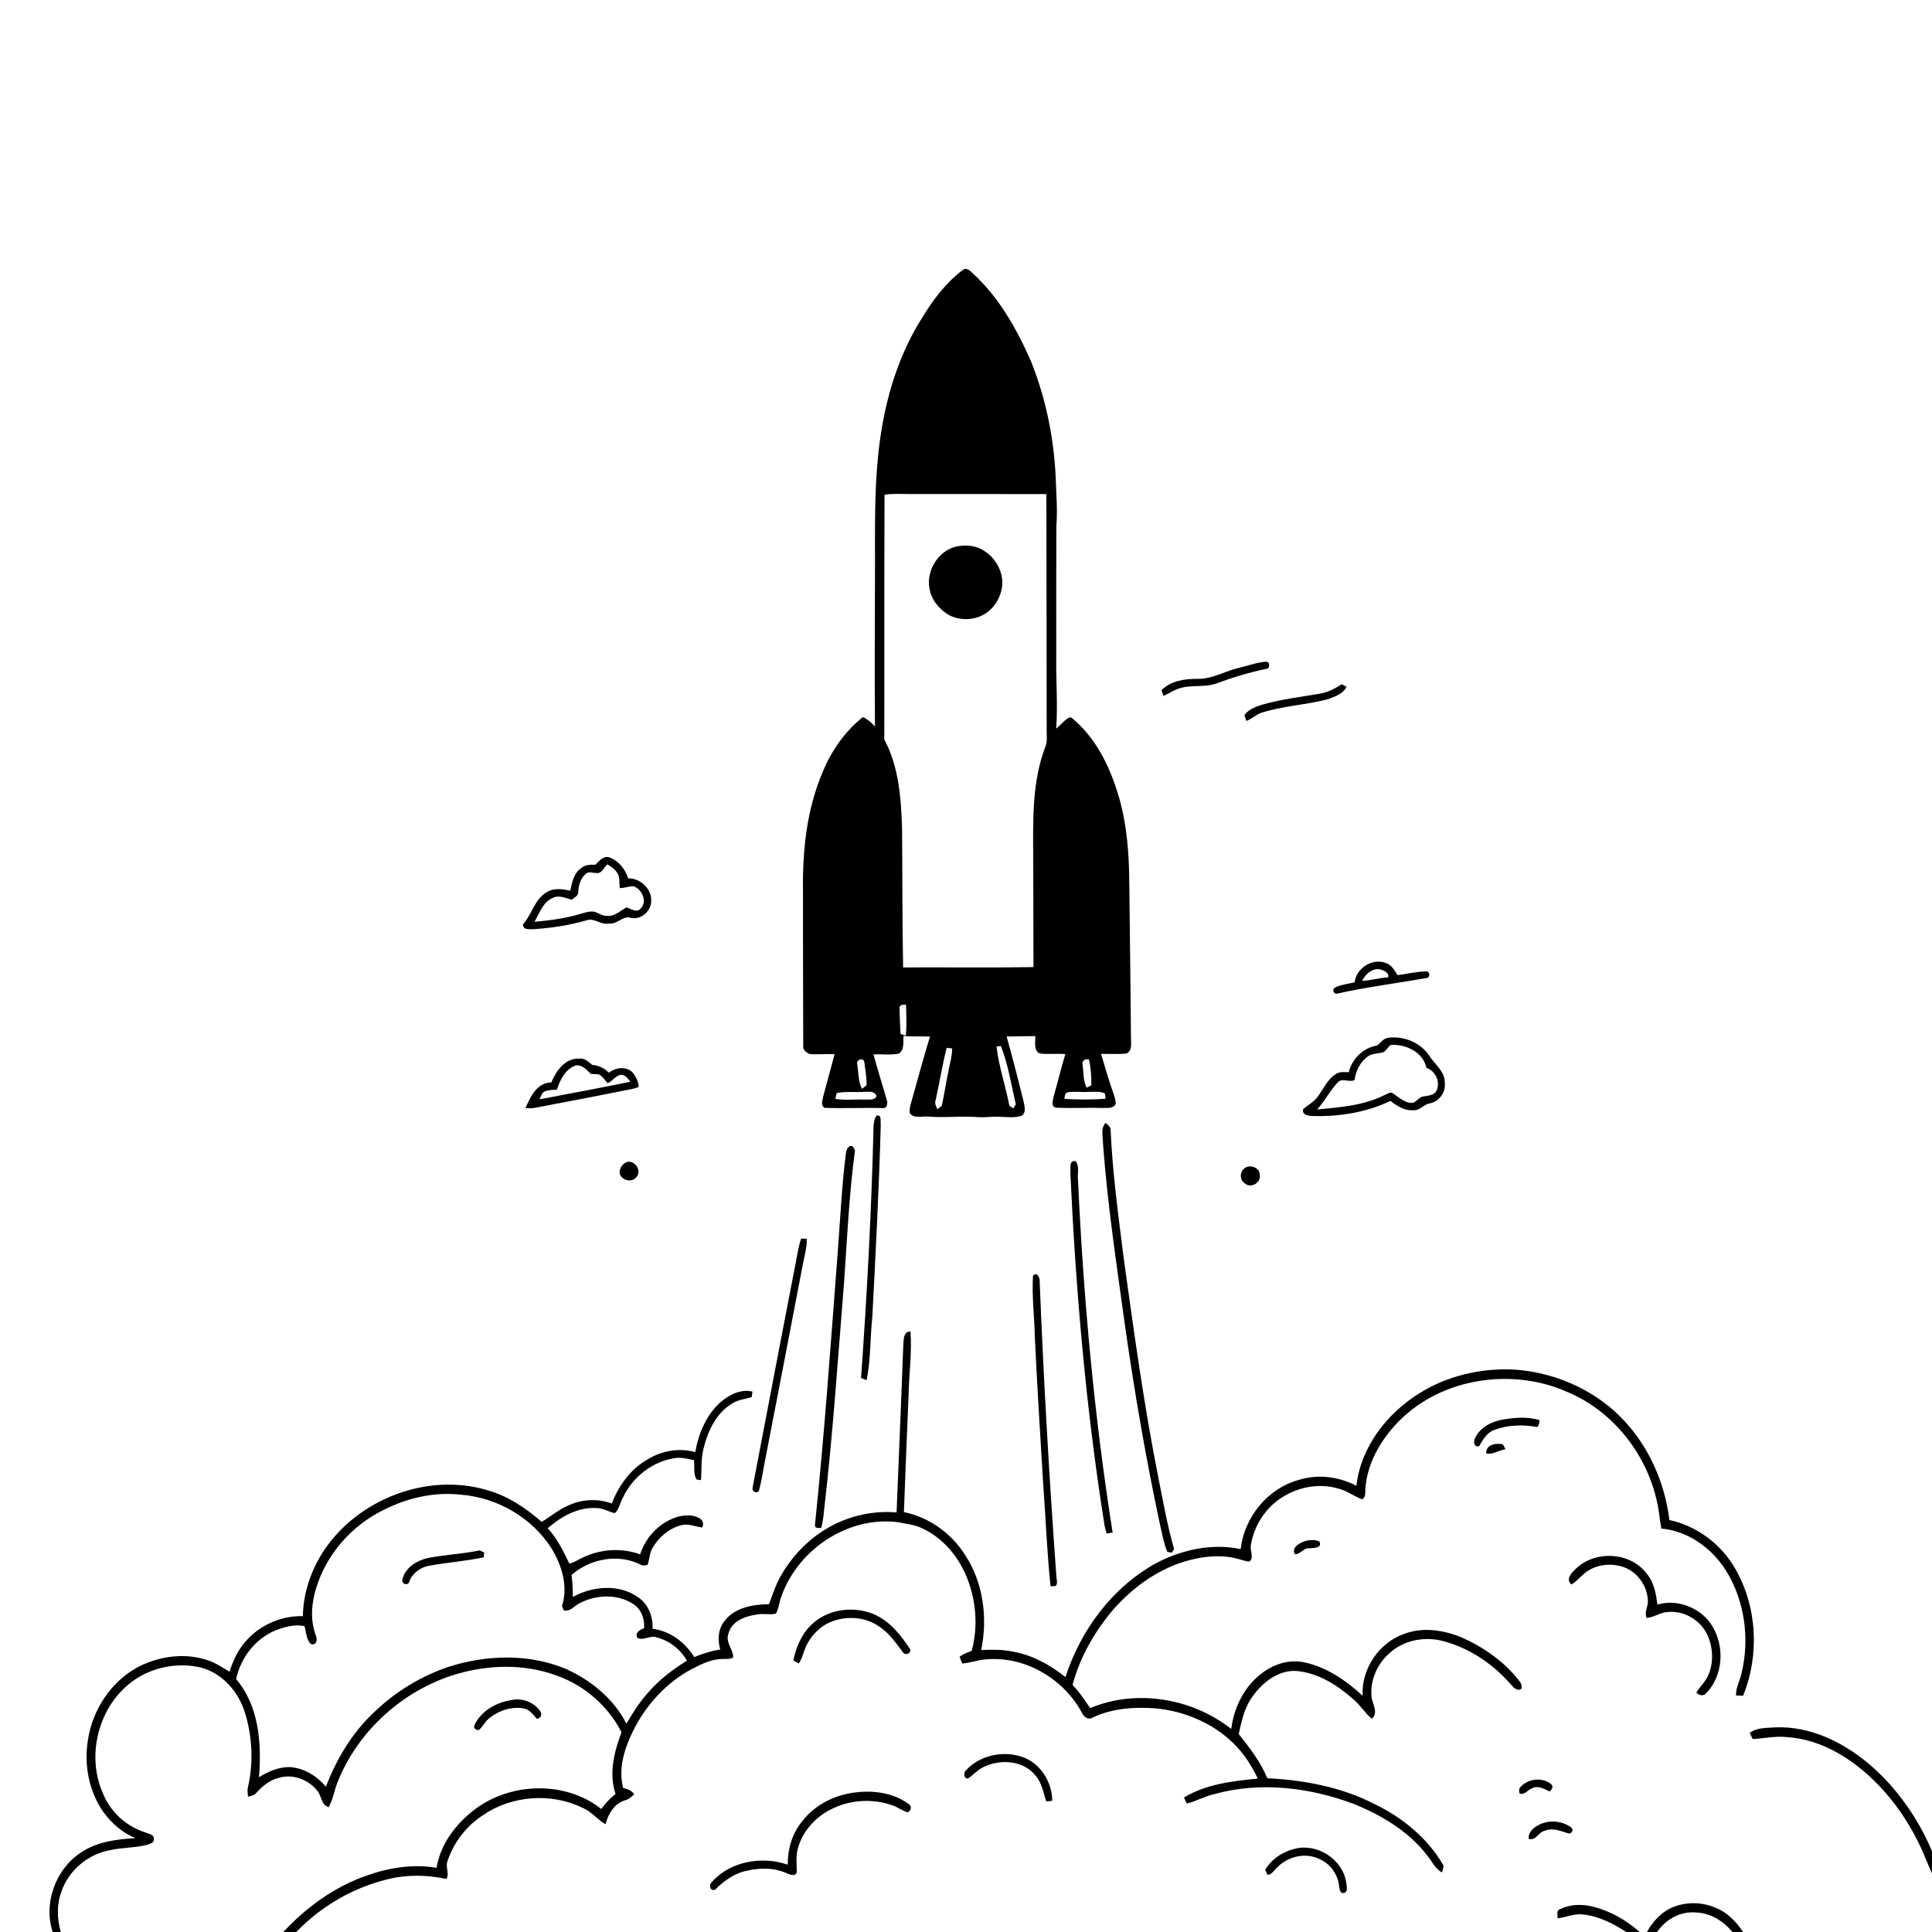 <svg xmlns="http://www.w3.org/2000/svg" viewBox="0 0 1024 1024" version="1.1">
<g id="Parent-Group"><g id="Group-rgba(0,0,0,0)" fill="rgba(0,0,0,0)">
<path fill="rgba(0,0,0,0)" opacity="1.00" d=" M 0.00 0.00 L 1024.00 0.00 L 1024.00 981.15 C 1016.47 963.38 1005.07 947.18 990.30 934.69 C 976.58 923.22 959.22 914.78 940.98 915.54 C 936.38 915.88 931.27 915.54 927.39 918.46 C 927.78 919.28 928.57 920.91 928.96 921.73 C 934.98 921.44 940.95 920.03 947.00 920.68 C 965.99 921.91 982.87 932.83 995.74 946.26 C 1006.71 957.70 1015.19 971.43 1021.05 986.13 C 1021.97 988.42 1022.99 990.66 1024.00 992.93 L 1024.00 1024.00 L 923.89 1024.00 C 920.20 1018.53 915.43 1013.49 909.14 1011.10 C 901.39 1007.80 892.23 1007.91 884.71 1011.76 C 879.60 1014.46 875.71 1019.02 872.91 1024.00 L 869.04 1024.00 C 862.05 1017.76 853.68 1012.97 844.58 1010.63 C 838.80 1009.14 832.38 1009.18 826.97 1011.88 C 824.68 1012.51 825.66 1015.03 825.57 1016.73 C 830.09 1016.25 834.38 1014.09 839.01 1014.71 C 847.35 1015.55 854.98 1019.53 861.93 1024.00 L 157.02 1024.00 C 169.55 1011.05 185.51 1001.38 202.94 996.72 C 213.89 993.47 225.55 993.53 236.66 995.88 C 238.35 992.74 235.85 989.36 237.26 986.19 C 240.58 976.34 247.32 967.72 256.02 962.05 C 271.24 951.61 292.23 950.05 308.79 958.19 C 313.47 960.18 316.61 964.37 320.94 966.91 C 322.30 961.57 325.49 955.99 331.06 954.27 C 333.12 953.81 334.66 952.38 336.14 950.99 C 334.76 949.00 332.55 948.20 330.31 947.68 C 327.61 937.64 330.85 927.22 335.19 918.15 C 342.05 903.93 353.19 891.65 367.25 884.31 C 372.14 881.81 377.33 879.33 382.93 879.30 C 384.84 879.13 387.00 879.65 388.66 878.40 C 388.56 874.13 384.46 870.49 386.03 866.03 C 387.57 859.35 394.87 856.57 400.96 855.78 C 404.34 854.97 407.89 856.07 411.22 855.27 C 412.50 853.11 412.83 850.58 413.47 848.20 C 421.41 822.28 448.75 803.33 475.95 806.78 C 480.07 807.74 484.40 807.99 488.28 809.81 C 498.68 814.41 506.69 823.41 511.41 833.63 C 517.25 846.50 518.74 861.40 514.98 875.07 C 512.69 875.77 510.45 876.67 508.56 878.17 C 508.94 879.05 509.69 880.81 510.07 881.69 C 514.79 881.30 519.29 879.46 524.06 879.40 C 544.15 878.19 563.89 890.13 573.36 907.68 C 574.30 909.96 576.81 911.90 579.22 910.30 C 589.40 905.47 600.95 904.65 612.05 905.43 C 627.28 906.77 642.26 912.96 653.36 923.60 C 659.00 929.00 663.31 935.64 666.65 942.68 C 653.28 944.01 639.22 945.58 627.52 952.73 C 627.89 953.53 628.62 955.12 628.99 955.92 C 634.05 954.71 638.61 951.99 643.71 950.89 C 667.81 944.20 693.70 947.32 716.92 955.89 C 733.03 962.29 748.70 971.81 758.61 986.40 C 760.12 988.75 761.76 991.10 764.32 992.44 C 764.53 991.56 764.97 989.82 765.19 988.95 C 756.98 974.49 743.54 963.46 728.69 956.26 C 711.11 947.20 691.30 943.46 671.69 942.50 C 668.14 933.78 662.31 926.37 656.54 919.05 C 658.12 912.09 659.60 904.83 663.99 899.02 C 669.25 891.64 677.48 885.19 686.98 885.63 C 698.56 886.58 708.82 893.13 717.31 900.67 C 720.99 903.70 723.39 907.97 727.12 910.95 C 730.88 907.58 727.17 902.94 726.90 898.94 C 726.14 889.98 730.48 880.88 737.49 875.34 C 745.00 869.05 755.69 867.30 765.04 869.85 C 779.07 873.57 791.60 882.13 801.04 893.06 C 802.37 894.53 804.09 896.44 806.25 895.25 C 806.89 893.58 806.25 892.07 805.17 890.82 C 797.33 880.71 786.54 873.20 774.96 867.97 C 765.47 864.02 754.53 862.26 744.65 865.84 C 731.06 870.37 721.45 884.46 722.22 898.78 C 713.64 890.85 703.58 883.89 692.04 881.24 C 684.22 879.26 675.79 881.68 669.42 886.41 C 659.76 893.32 654.03 904.73 652.59 916.37 C 631.87 900.09 602.32 895.04 577.84 905.33 C 574.87 901.13 572.10 896.76 568.48 893.09 C 572.38 878.25 580.23 864.64 590.13 853.01 C 600.09 841.75 612.66 832.45 627.09 827.87 C 635.70 825.20 644.95 823.89 653.88 825.67 C 656.66 826.22 659.31 827.36 662.15 827.70 C 664.92 825.58 662.36 821.90 662.99 819.02 C 664.60 808.52 671.02 798.71 680.17 793.24 C 689.21 787.66 700.71 785.92 710.83 789.44 C 714.83 790.69 718.19 793.39 722.16 794.71 C 723.04 793.94 723.51 793.00 723.58 791.88 C 723.58 776.99 731.54 763.16 741.83 752.87 C 764.70 730.08 801.89 724.80 831.02 737.90 C 856.98 748.87 875.56 774.43 879.36 802.18 C 879.68 804.85 880.04 807.52 880.55 810.17 C 894.68 811.42 907.21 820.47 914.69 832.25 C 924.72 848.27 927.47 868.44 923.08 886.72 C 922.27 890.73 919.97 894.45 920.12 898.63 C 921.36 898.71 922.60 898.71 923.86 898.79 C 932.68 877.24 931.34 851.57 919.66 831.35 C 912.25 818.42 899.38 808.79 884.79 805.63 C 881.73 779.91 868.13 755.07 846.30 740.66 C 832.92 731.78 817.11 726.61 801.08 725.83 C 784.15 725.29 766.90 729.33 752.49 738.36 C 735.16 749.03 721.26 766.91 718.92 787.52 C 709.53 782.56 698.31 781.18 688.14 784.46 C 671.71 789.01 659.51 804.27 657.57 821.06 C 642.51 817.85 626.69 821.30 613.19 828.29 C 589.81 840.99 572.82 863.77 564.73 888.87 C 556.45 882.35 546.94 877.05 536.43 875.32 C 531.04 874.22 525.51 874.31 520.05 874.56 C 523.62 857.36 521.15 838.46 511.24 823.73 C 504.03 812.47 492.21 804.12 479.09 801.44 C 479.80 780.95 480.71 760.47 481.55 739.98 C 481.73 728.54 483.42 717.10 482.58 705.66 C 478.57 705.90 479.03 710.21 478.75 713.19 C 477.68 742.67 476.38 772.14 475.20 801.62 C 461.37 800.43 447.29 804.06 435.73 811.72 C 426.74 817.58 419.33 825.71 413.97 834.98 C 411.22 839.79 409.51 845.08 407.60 850.26 C 399.01 850.33 389.03 852.07 383.72 859.57 C 380.54 863.76 380.35 869.32 381.72 874.24 C 376.99 875.03 372.39 876.46 367.97 878.29 C 363.12 870.43 355.18 864.47 345.88 863.28 C 346.16 856.96 343.72 850.32 338.34 846.68 C 328.23 839.37 314.16 840.62 303.62 846.40 C 303.58 842.51 303.46 838.61 302.94 834.76 C 312.60 826.17 327.91 823.26 339.57 829.34 C 340.74 830.06 342.08 829.73 343.29 829.31 C 344.30 826.31 344.25 822.99 345.96 820.25 C 349.26 814.66 354.62 810.08 360.96 808.41 C 364.79 807.35 368.46 809.16 372.21 809.62 C 373.06 807.80 372.69 805.97 370.98 804.89 C 367.68 802.71 363.44 802.99 359.74 803.76 C 350.08 806.43 342.33 814.35 339.28 823.84 C 329.54 820.31 318.53 820.97 309.19 825.39 C 306.71 826.48 304.45 828.10 301.81 828.81 C 298.57 822.19 295.37 815.43 290.28 809.98 C 297.39 803.84 306.38 798.70 316.07 799.29 C 319.54 799.32 322.54 801.27 325.86 802.00 C 328.17 799.90 328.59 796.63 330.04 794.00 C 335.12 782.96 345.77 774.53 357.88 772.81 C 361.24 772.32 364.55 773.23 367.81 773.92 C 368.33 777.27 367.30 781.25 369.24 784.17 C 369.82 784.25 370.97 784.42 371.55 784.50 C 371.93 778.91 371.49 773.22 372.90 767.73 C 375.17 758.30 379.82 748.52 388.61 743.59 C 391.60 741.74 395.18 741.58 398.43 740.48 C 398.59 739.51 398.72 738.54 398.81 737.58 C 392.67 736.07 386.58 739.21 382.00 743.08 C 374.35 749.87 370.25 759.75 368.48 769.65 C 359.77 767.17 350.33 769.00 342.76 773.81 C 333.99 778.88 327.90 787.57 324.23 796.86 C 316.51 794.05 307.72 794.62 300.40 798.35 C 295.57 800.46 291.60 804.00 287.07 806.62 C 278.69 799.24 269.15 792.91 258.31 789.83 C 226.84 780.43 190.56 794.22 172.13 821.14 C 165.08 831.58 160.72 843.94 160.53 856.59 C 148.12 856.23 135.65 862.26 128.32 872.30 C 125.21 876.39 123.25 881.18 121.64 886.02 C 118.03 883.96 114.61 881.50 110.65 880.15 C 98.96 875.97 85.78 877.55 74.69 882.77 C 59.30 890.31 48.75 906.19 46.49 923.03 C 44.55 935.88 47.26 949.62 54.73 960.36 C 59.12 966.31 64.87 971.45 71.78 974.26 C 61.86 974.80 51.39 976.13 42.96 981.84 C 29.51 990.59 22.89 1008.68 27.92 1024.00 L 0.00 1024.00 L 0.00 0.00 M 510.27 143.14 C 501.23 149.89 494.40 159.09 488.60 168.66 C 477.27 186.59 470.60 207.12 467.20 227.96 C 462.81 254.77 463.95 282.01 463.74 309.07 C 463.68 334.38 463.54 359.70 463.76 385.01 C 461.84 383.08 459.89 381.09 457.30 380.09 C 447.84 387.70 440.68 397.84 436.09 409.05 C 427.46 429.16 425.25 451.34 425.60 473.02 C 425.63 500.37 425.61 527.73 425.73 555.08 C 425.82 556.79 427.60 557.95 429.02 558.63 C 433.46 559.02 437.92 558.52 442.36 558.74 C 440.39 566.15 438.33 573.53 436.36 580.94 C 436.02 582.98 434.79 585.79 437.03 587.19 C 447.36 587.54 457.73 587.03 468.07 587.32 C 470.29 587.42 470.64 584.58 470.00 582.99 C 467.72 574.93 465.11 566.96 462.98 558.86 C 467.43 558.58 472.00 559.36 476.37 558.42 C 479.54 556.47 478.60 552.26 478.86 549.14 C 483.54 549.46 488.22 549.25 492.91 549.40 C 489.57 560.34 486.58 571.37 483.50 582.38 C 482.86 584.85 481.82 587.35 482.20 589.95 C 484.33 593.11 488.78 591.47 491.97 591.82 C 500.95 592.54 509.96 591.35 518.94 592.15 C 522.32 592.26 525.69 591.81 529.08 591.89 C 533.20 591.97 537.50 592.70 541.51 591.37 C 544.30 589.47 542.81 585.74 542.35 583.05 C 539.55 571.79 536.69 560.53 533.53 549.37 C 538.60 549.26 543.68 549.23 548.76 549.15 C 548.86 552.22 547.72 556.26 550.76 558.30 C 555.35 558.99 560.04 558.29 564.66 558.67 C 562.41 566.09 560.60 573.63 558.48 581.08 C 558.09 583.06 556.77 586.63 559.80 587.10 C 568.19 587.50 576.61 587.00 585.01 587.23 C 587.23 587.25 590.18 587.52 591.35 585.13 C 591.43 583.24 590.75 581.45 590.19 579.69 C 587.71 572.75 585.70 565.64 583.59 558.58 C 588.09 558.52 592.63 558.85 597.11 558.38 C 600.33 556.72 599.39 552.91 599.43 549.98 C 599.23 521.65 598.80 493.32 598.51 464.99 C 598.29 451.58 597.20 438.09 593.79 425.07 C 589.44 409.17 582.42 393.23 569.89 382.08 C 568.87 381.30 567.90 379.65 566.43 380.44 C 563.88 381.93 562.06 384.34 559.82 386.21 C 560.70 373.47 559.64 360.73 559.85 347.98 C 559.82 324.99 559.80 302.00 559.89 279.01 C 560.59 270.32 559.81 261.64 559.54 252.96 C 558.57 231.95 554.27 211.01 546.44 191.47 C 538.79 174.07 529.15 156.99 514.83 144.18 C 513.69 143.04 511.73 141.68 510.27 143.14 M 657.59 353.74 C 649.92 355.32 642.97 359.88 634.97 359.81 C 628.20 359.73 620.53 360.75 615.60 365.86 C 615.88 366.61 616.43 368.11 616.71 368.86 C 619.48 367.62 622.00 365.83 624.91 364.90 C 631.45 362.70 638.60 364.63 645.09 362.11 C 653.49 358.97 662.09 356.43 670.86 354.54 C 673.19 354.84 673.38 350.44 670.98 350.74 C 666.40 350.98 662.03 352.72 657.59 353.74 M 699.38 367.69 C 689.27 369.43 679.03 370.61 669.15 373.45 C 665.64 374.55 661.85 375.88 659.61 378.99 C 659.85 379.77 660.33 381.34 660.57 382.12 C 663.53 381.04 665.79 378.65 668.82 377.70 C 680.22 374.11 692.30 373.62 703.82 370.60 C 707.46 369.17 711.88 367.84 713.70 364.03 C 713.06 363.69 711.79 363.00 711.15 362.66 C 707.56 365.03 703.65 366.98 699.38 367.69 M 315.59 458.30 C 312.95 458.27 310.08 458.24 308.02 460.15 C 304.07 462.79 303.19 467.76 302.27 472.06 C 298.19 471.23 293.66 470.49 289.90 472.82 C 283.30 476.53 281.98 484.65 277.16 489.99 C 277.27 493.17 280.79 492.37 282.99 492.49 C 292.40 491.83 301.80 490.43 310.87 487.79 C 315.01 486.27 318.68 490.51 322.93 489.48 C 327.23 489.99 330.17 485.09 334.44 486.50 C 339.56 487.60 344.78 483.24 345.13 478.12 C 345.80 471.42 339.52 465.40 332.93 465.54 C 331.40 460.65 327.80 456.05 322.85 454.40 C 319.65 453.49 317.60 456.41 315.59 458.30 M 717.99 520.64 C 714.47 521.53 710.71 521.81 707.44 523.51 C 705.82 524.58 706.97 527.24 708.88 526.61 C 724.38 523.10 740.19 521.20 755.83 518.41 C 758.01 518.49 758.23 514.99 755.94 514.82 C 750.83 514.99 745.80 516.12 740.75 516.88 C 739.15 514.43 737.66 511.41 734.67 510.48 C 727.58 507.53 718.81 513.13 717.99 520.64 M 730.08 554.11 C 722.67 555.24 716.61 561.07 714.88 568.31 C 712.65 568.29 710.19 567.86 708.22 569.15 C 703.33 572.06 701.34 577.70 697.89 581.94 C 695.91 584.39 693.03 585.79 690.72 587.86 C 689.84 591.06 693.81 591.51 696.07 591.52 C 710.03 591.88 724.30 589.57 736.96 583.51 C 740.43 586.17 744.40 588.80 749.00 588.44 C 752.53 588.82 754.61 585.19 757.98 584.79 C 762.81 583.76 766.37 578.93 765.76 573.99 C 765.97 567.84 760.42 564.19 757.50 559.48 C 752.82 552.55 744.02 548.96 735.84 550.03 C 733.35 550.42 731.72 552.42 730.08 554.11 M 292.21 573.74 C 284.65 573.71 281.10 581.36 278.53 587.28 C 280.02 587.46 281.52 587.45 283.01 587.25 C 298.73 584.24 314.47 581.32 330.15 578.13 C 332.96 577.52 335.87 577.24 338.53 576.08 C 338.43 573.39 337.12 570.83 335.54 568.72 C 332.22 564.95 326.37 565.69 322.72 568.55 C 320.37 566.18 317.32 564.66 313.97 564.45 C 311.94 562.85 309.88 560.71 307.04 561.09 C 299.63 560.71 294.69 567.58 292.21 573.74 M 463.01 596.72 C 461.93 641.31 459.56 685.86 456.38 730.35 C 457.12 730.64 458.59 731.24 459.32 731.53 C 461.60 720.55 461.12 709.20 462.34 698.08 C 464.13 664.06 465.89 630.03 466.83 595.96 C 466.50 594.36 467.54 590.80 464.75 591.25 C 463.38 592.73 463.24 594.81 463.01 596.72 M 584.60 606.02 C 587.01 638.59 591.91 670.90 596.36 703.24 C 601.38 738.37 607.42 773.36 614.82 808.07 C 615.95 812.94 616.80 817.91 618.71 822.56 C 619.31 822.65 620.51 822.82 621.11 822.90 C 621.41 822.44 622.01 821.51 622.31 821.05 C 618.79 808.92 616.61 796.44 614.13 784.07 C 606.44 745.68 601.16 706.87 595.75 668.11 C 592.87 645.10 589.66 622.10 588.65 598.92 C 588.77 597.14 587.04 596.23 586.00 595.14 C 583.20 598.14 584.65 602.38 584.60 606.02 M 448.26 611.97 C 446.14 628.93 445.35 646.03 444.06 663.07 C 440.35 711.45 437.00 759.89 431.95 808.16 C 431.76 810.27 433.85 809.73 435.25 809.90 C 436.00 806.97 436.47 804.00 436.71 801.00 C 441.45 760.48 444.12 719.76 447.42 679.11 C 449.04 655.97 450.03 632.75 453.17 609.76 C 452.88 609.22 452.29 608.14 452.00 607.60 C 449.25 606.58 448.50 609.96 448.26 611.97 M 331.33 616.35 C 329.42 617.45 328.19 619.77 328.48 621.98 C 329.46 625.86 335.34 627.07 337.56 623.55 C 340.46 619.80 335.42 613.80 331.33 616.35 M 567.32 621.98 C 570.20 683.89 575.50 745.77 585.20 807.02 C 585.45 808.98 585.94 810.90 586.57 812.78 C 587.61 812.63 588.66 812.48 589.72 812.33 C 579.98 750.64 574.25 688.34 571.40 625.97 C 570.86 622.52 572.40 618.39 570.13 615.46 C 566.29 614.66 567.59 619.64 567.32 621.98 M 659.47 619.32 C 656.99 621.30 657.02 625.59 659.87 627.26 C 662.88 629.98 668.37 626.96 667.66 622.97 C 668.00 618.82 662.36 616.80 659.47 619.32 M 424.63 656.41 C 424.00 658.23 423.52 660.10 423.15 661.99 C 415.06 704.06 406.92 746.11 398.94 788.20 C 398.30 790.23 400.34 791.70 402.12 790.48 C 403.66 785.38 404.26 780.08 405.34 774.88 C 411.97 740.67 418.58 706.46 425.12 672.23 C 426.01 667.04 427.66 661.94 427.63 656.63 C 426.62 656.54 425.62 656.47 424.63 656.41 M 547.49 676.29 C 546.87 687.18 548.29 698.11 548.50 709.02 C 549.72 734.35 551.25 759.67 552.82 784.99 C 554.18 803.56 554.88 822.19 556.81 840.72 C 557.69 840.71 558.58 840.69 559.47 840.66 C 560.93 839.09 559.85 836.90 559.87 835.05 C 556.10 783.25 553.13 731.40 551.06 679.50 C 551.33 677.50 549.56 673.55 547.49 676.29 M 781.92 762.03 C 780.78 763.79 781.13 767.41 784.00 766.46 C 785.99 763.07 788.04 759.33 791.98 757.90 C 799.19 755.18 807.25 754.99 814.78 756.35 C 815.76 755.37 815.86 754.00 815.99 752.71 C 809.81 750.79 803.16 751.30 796.87 752.33 C 790.86 753.30 784.68 756.32 781.92 762.03 M 787.74 770.34 C 791.38 771.12 794.44 768.60 797.94 768.12 C 797.28 766.93 796.84 765.00 795.05 765.33 C 791.70 764.94 787.48 766.24 787.74 770.34 M 692.40 816.62 C 689.40 817.42 684.20 819.99 686.31 823.73 C 689.26 823.95 690.88 820.36 693.90 820.61 C 696.13 820.48 701.15 820.56 699.27 816.98 C 697.10 816.05 694.65 816.13 692.40 816.62 M 835.89 830.88 C 833.49 833.05 829.45 836.68 832.84 839.83 C 836.40 837.82 838.65 834.18 842.24 832.21 C 847.89 828.84 855.01 828.53 861.12 830.79 C 868.67 833.79 873.94 841.93 873.36 850.06 C 872.84 852.53 871.77 854.98 872.67 857.52 C 876.62 857.33 879.89 854.58 883.84 854.41 C 892.65 853.45 901.60 858.84 905.12 866.92 C 908.05 873.62 908.34 881.63 905.22 888.32 C 903.73 891.62 900.90 894.00 899.11 897.11 C 900.53 898.66 902.89 899.19 904.35 897.37 C 915.09 886.35 914.21 866.45 902.83 856.20 C 896.28 850.56 886.88 847.90 878.49 850.48 C 877.70 844.72 876.68 838.69 872.82 834.09 C 864.35 822.77 846.29 821.55 835.89 830.88 M 429.58 861.61 C 424.64 866.59 421.83 873.33 420.49 880.13 C 421.21 880.51 422.64 881.26 423.36 881.64 C 424.76 879.72 425.38 877.42 426.17 875.23 C 428.20 869.03 432.69 863.65 438.41 860.52 C 447.18 856.13 458.50 856.48 466.47 862.45 C 471.52 865.80 474.85 870.93 478.51 875.61 C 479.70 877.74 483.27 876.41 482.27 873.92 C 477.30 866.39 471.28 858.85 462.66 855.37 C 451.72 850.98 437.95 853.04 429.58 861.61 M 512.11 938.16 C 510.58 939.31 510.68 942.90 513.07 942.60 C 515.79 940.88 517.89 938.31 520.78 936.82 C 529.72 932.19 542.27 932.81 548.87 941.12 C 552.27 944.98 552.96 950.16 554.55 954.85 C 555.59 954.71 556.64 954.58 557.69 954.45 C 557.70 944.82 551.77 935.08 542.67 931.51 C 532.41 927.59 519.67 930.02 512.11 938.16 M 806.03 947.01 C 805.02 947.91 805.01 949.31 805.40 950.52 C 807.88 951.71 809.71 948.64 811.92 947.90 C 815.08 946.07 818.47 948.17 821.35 949.53 C 822.33 948.58 823.46 947.30 822.45 945.93 C 817.87 941.78 810.13 942.59 806.03 947.01 M 425.25 965.26 C 419.86 971.65 417.46 980.04 417.51 988.31 C 403.92 983.63 387.12 986.44 377.34 997.46 C 375.63 998.93 376.18 1002.41 378.95 1001.64 C 383.37 997.24 388.52 993.33 394.68 991.79 C 402.02 989.94 410.15 989.69 417.15 992.94 C 418.83 993.64 421.69 994.83 422.31 992.20 C 422.30 988.16 421.77 984.07 422.78 980.10 C 425.11 971.00 431.83 963.38 440.13 959.16 C 450.12 953.87 462.35 953.12 472.99 956.86 C 475.87 957.78 478.24 959.87 481.21 960.55 C 482.80 959.85 483.45 957.25 481.78 956.30 C 473.95 950.39 463.61 948.88 454.06 949.95 C 442.99 951.07 432.06 956.31 425.25 965.26 M 816.06 967.00 C 813.09 968.46 809.85 970.91 810.26 974.63 C 814.11 975.89 815.41 970.89 818.84 970.34 C 822.95 968.58 827.07 970.46 831.01 971.65 C 833.00 972.40 834.48 969.63 832.57 968.47 C 827.93 965.05 821.26 964.53 816.06 967.00 M 686.48 979.83 C 680.02 981.31 673.98 985.31 670.57 991.05 C 670.90 991.72 671.55 993.05 671.87 993.72 C 674.22 993.56 675.29 991.21 676.88 989.84 C 682.58 983.86 692.13 981.60 699.62 985.48 C 705.34 988.03 709.27 993.83 709.79 1000.04 C 710.10 1001.29 710.22 1003.65 712.17 1003.34 C 714.76 1002.78 713.68 999.75 713.55 997.93 C 711.84 985.65 698.43 976.91 686.48 979.83 Z" />
<path fill="rgba(0,0,0,0)" opacity="1.00" d=" M 468.82 262.21 C 472.82 261.58 476.88 261.85 480.92 261.83 C 505.47 261.83 530.03 261.83 554.59 261.87 C 554.74 303.57 554.66 345.27 554.75 386.97 C 554.68 389.94 555.26 393.08 554.02 395.90 C 546.98 414.38 547.51 434.50 547.63 453.95 C 547.60 473.49 547.80 493.04 547.76 512.58 C 524.73 512.97 501.70 512.65 478.67 512.76 C 478.18 488.11 478.35 463.46 478.11 438.82 C 477.59 422.88 476.38 406.26 468.69 391.93 C 468.80 348.69 468.64 305.45 468.82 262.21 M 506.54 289.74 C 497.15 292.13 490.85 302.51 492.65 311.95 C 493.61 317.99 497.91 323.07 503.09 326.06 C 509.26 329.20 517.18 328.80 522.89 324.81 C 527.68 321.45 530.68 315.86 531.24 310.07 C 531.66 302.72 527.54 295.48 521.26 291.75 C 516.94 288.92 511.46 288.68 506.54 289.74 Z" />
<path fill="rgba(0,0,0,0)" opacity="1.00" d=" M 316.08 462.71 C 319.02 463.21 320.06 459.66 321.93 458.11 C 323.72 459.22 325.60 460.36 326.78 462.17 C 328.86 464.53 328.04 467.85 328.53 470.71 C 331.05 470.71 333.46 469.59 335.98 469.80 C 340.33 471.48 343.23 477.81 339.57 481.53 C 337.43 484.13 334.42 481.50 331.97 480.96 C 328.80 482.73 325.91 485.68 322.00 485.46 C 319.47 485.60 317.39 483.99 315.09 483.26 C 312.64 482.83 310.21 483.63 307.89 484.31 C 299.91 486.77 291.57 487.80 283.29 488.58 C 285.92 484.07 287.67 478.25 292.85 475.98 C 296.15 474.18 299.80 476.01 303.07 476.90 C 304.29 475.72 306.49 474.91 306.48 472.93 C 306.59 469.37 307.64 465.64 310.41 463.23 C 311.94 461.64 314.20 462.79 316.08 462.71 Z" />
<path fill="rgba(0,0,0,0)" opacity="1.00" d=" M 721.96 519.88 C 723.72 516.19 727.61 512.69 731.98 513.92 C 733.67 514.50 736.50 515.75 735.74 518.02 C 731.09 518.30 726.60 519.67 721.96 519.88 Z" />
<path fill="rgba(0,0,0,0)" opacity="1.00" d=" M 476.79 534.83 C 476.28 532.61 478.67 532.30 480.24 532.56 C 480.34 538.03 480.61 543.51 480.12 548.97 C 479.41 548.73 478.00 548.25 477.30 548.01 C 477.05 543.62 476.87 539.22 476.79 534.83 Z" />
<path fill="rgba(0,0,0,0)" opacity="1.00" d=" M 528.17 554.72 C 528.75 554.63 529.90 554.46 530.48 554.38 C 534.41 564.29 535.95 574.95 538.42 585.28 C 538.08 585.83 537.40 586.93 537.06 587.48 C 536.55 587.14 535.53 586.47 535.01 586.13 C 532.99 575.60 529.42 565.37 528.17 554.72 Z" />
<path fill="rgba(0,0,0,0)" opacity="1.00" d=" M 733.61 557.50 C 734.86 556.43 735.74 555.01 736.93 553.89 C 744.86 553.15 754.32 557.61 756.04 566.00 C 760.89 567.56 763.55 573.54 761.38 578.15 C 759.80 580.92 756.38 580.65 753.70 581.27 C 751.94 582.05 750.72 583.71 748.97 584.53 C 744.82 584.93 741.68 581.78 738.51 579.64 C 736.92 578.29 735.17 579.99 733.62 580.51 C 722.61 585.99 710.15 586.91 698.12 588.04 C 702.13 583.63 704.81 578.20 708.88 573.87 C 711.22 570.96 715.00 573.93 717.95 572.44 C 718.61 567.42 721.08 562.45 725.42 559.65 C 727.90 558.12 730.98 558.59 733.61 557.50 Z" />
<path fill="rgba(0,0,0,0)" opacity="1.00" d=" M 501.71 555.40 C 502.69 555.48 503.67 555.57 504.65 555.68 C 504.67 559.89 503.35 563.93 502.62 568.03 C 501.34 574.02 500.50 580.11 499.15 586.08 C 498.57 586.54 497.42 587.45 496.85 587.91 C 496.13 586.35 495.22 584.75 495.93 583.03 C 497.96 573.84 499.47 564.54 501.71 555.40 Z" />
<path fill="rgba(0,0,0,0)" opacity="1.00" d=" M 454.34 564.05 C 453.61 561.59 457.77 560.24 458.12 563.05 C 458.66 567.05 459.38 571.10 459.30 575.15 C 458.52 575.82 457.70 576.46 456.89 577.11 C 454.82 573.08 455.06 568.42 454.34 564.05 Z" />
<path fill="rgba(0,0,0,0)" opacity="1.00" d=" M 573.74 563.94 C 573.48 561.98 575.51 560.99 577.21 561.58 C 578.11 566.05 578.58 570.69 578.42 575.25 C 577.80 575.57 576.57 576.21 575.95 576.52 C 573.95 572.63 574.40 568.15 573.74 563.94 Z" />
<path fill="rgba(0,0,0,0)" opacity="1.00" d=" M 295.18 577.52 C 296.86 572.35 299.51 566.80 304.96 564.77 C 308.41 564.00 310.94 567.10 313.19 569.20 C 314.65 569.28 316.13 569.25 317.58 569.52 C 319.41 570.64 320.62 572.51 322.04 574.10 C 324.61 573.07 326.10 570.35 328.84 569.69 C 331.34 569.49 332.76 571.63 334.11 573.34 C 318.11 576.65 302.03 579.60 285.98 582.66 C 286.58 581.37 286.98 579.94 287.98 578.90 C 290.11 577.52 292.76 577.76 295.18 577.52 Z" />
<path fill="rgba(0,0,0,0)" opacity="1.00" d=" M 443.43 579.37 C 448.20 578.34 453.11 579.06 457.95 578.70 C 460.34 578.74 463.67 578.05 464.57 581.04 C 463.34 583.52 460.21 582.55 457.99 582.81 C 452.91 582.57 447.78 583.29 442.74 582.43 C 442.91 581.67 443.26 580.14 443.43 579.37 Z" />
<path fill="rgba(0,0,0,0)" opacity="1.00" d=" M 564.18 582.41 C 564.39 581.03 564.28 579.28 566.03 578.94 C 569.65 578.34 573.35 578.99 577.01 578.72 C 579.86 578.76 582.91 578.28 585.59 579.51 C 585.76 580.45 585.88 581.41 585.95 582.37 C 578.72 582.89 571.41 582.87 564.18 582.41 Z" />
<path fill="rgba(0,0,0,0)" opacity="1.00" d=" M 203.19 800.36 C 215.71 793.96 230.04 790.64 244.09 792.20 C 263.56 793.66 282.23 804.48 292.59 821.12 C 297.88 830.00 301.19 840.97 297.88 851.16 C 298.10 851.75 298.55 852.92 298.77 853.50 C 302.42 854.47 304.57 850.80 307.59 849.54 C 316.25 845.14 327.46 844.76 335.75 850.23 C 339.93 852.98 341.80 858.17 341.36 863.03 C 339.19 863.74 336.19 865.45 337.93 868.17 C 341.28 869.74 344.64 866.54 348.02 867.84 C 354.77 869.57 360.65 874.16 364.10 880.21 C 356.44 884.93 349.18 890.44 343.34 897.32 C 338.86 902.21 335.43 907.91 332.00 913.54 C 325.24 900.30 312.99 890.30 299.52 884.38 C 280.00 876.37 257.76 877.10 237.88 883.41 C 223.41 888.29 210.02 896.35 198.96 906.88 C 187.04 917.80 178.47 931.97 172.75 947.00 C 168.05 941.40 161.39 937.21 153.98 936.62 C 147.96 936.37 142.28 938.85 137.27 941.97 C 138.71 924.10 137.32 904.19 125.15 889.96 C 127.53 878.67 135.34 868.51 146.11 864.10 C 150.94 862.24 156.22 860.77 161.40 861.89 C 162.35 865.08 162.22 869.03 164.87 871.41 C 168.17 872.29 168.25 868.56 167.27 866.47 C 164.36 858.40 165.11 849.54 167.65 841.48 C 173.13 823.65 186.47 808.53 203.19 800.36 M 228.00 825.54 C 221.74 826.65 214.99 830.33 213.35 836.93 C 212.38 839.60 216.56 840.85 216.99 838.10 C 218.76 833.62 223.03 830.55 227.73 829.82 C 237.24 828.10 246.93 827.43 256.39 825.42 C 256.46 824.55 256.54 823.68 256.61 822.83 C 256.02 822.55 254.82 822.01 254.23 821.74 C 245.56 823.54 236.69 823.97 228.00 825.54 Z" />
<path fill="rgba(0,0,0,0)" opacity="1.00" d=" M 73.16 889.16 C 83.11 883.11 95.53 881.13 106.85 883.93 C 118.19 887.07 126.58 896.98 129.91 908.00 C 133.74 920.61 134.40 934.25 131.45 947.13 C 130.97 948.81 131.30 950.56 131.45 952.29 C 133.11 951.85 134.94 951.56 136.03 950.08 C 139.27 946.49 143.24 943.29 148.07 942.22 C 155.53 940.10 163.86 943.38 168.45 949.49 C 170.43 952.29 170.39 956.69 174.18 957.85 C 176.52 953.77 177.14 949.05 178.85 944.73 C 189.70 917.36 213.69 895.71 241.87 887.33 C 258.86 882.32 277.53 881.79 294.33 887.84 C 309.38 892.95 322.23 903.97 329.42 918.16 C 325.50 928.47 322.62 939.99 326.24 950.82 C 323.38 953.13 320.84 955.80 318.70 958.79 C 299.89 943.94 271.57 944.57 252.42 958.45 C 242.08 966.08 233.48 977.03 231.40 989.99 C 218.93 987.84 206.13 989.90 194.31 994.11 C 177.29 1000.02 162.36 1010.85 150.17 1024.00 L 32.22 1024.00 C 30.24 1017.01 29.95 1009.37 32.59 1002.51 C 36.38 991.30 46.61 982.79 58.19 980.66 C 65.00 979.04 72.15 979.54 78.89 977.53 C 79.93 977.04 81.75 976.50 81.46 975.02 C 82.06 972.16 78.53 972.02 76.71 971.10 C 66.71 967.90 58.43 960.20 54.52 950.45 C 45.03 929.10 53.11 901.41 73.16 889.16 M 270.86 901.12 C 262.71 902.42 254.51 907.09 251.22 914.96 C 251.47 916.46 252.38 917.09 253.93 916.86 C 255.90 915.15 256.96 912.64 258.99 910.98 C 264.12 906.64 271.17 904.27 277.87 905.54 C 280.79 906.22 282.57 908.81 284.45 910.93 C 286.72 911.03 287.52 908.50 286.22 906.86 C 282.94 902.07 276.47 899.76 270.86 901.12 Z" />
<path fill="rgba(0,0,0,0)" opacity="1.00" d=" M 878.28 1024.00 C 882.83 1017.29 890.72 1012.88 898.94 1013.66 C 906.62 1013.90 913.42 1018.26 918.25 1024.00 L 878.28 1024.00 Z" />
</g>
<g id="Group-000000" fill="#000000">
<path fill="#000000" opacity="1.00" d=" M 510.27 143.14 C 511.73 141.68 513.69 143.04 514.83 144.18 C 529.15 156.99 538.79 174.07 546.44 191.47 C 554.27 211.01 558.57 231.95 559.54 252.96 C 559.81 261.64 560.59 270.32 559.89 279.01 C 559.80 302.00 559.82 324.99 559.85 347.98 C 559.64 360.73 560.70 373.47 559.82 386.21 C 562.06 384.34 563.88 381.93 566.43 380.44 C 567.90 379.65 568.87 381.30 569.89 382.08 C 582.42 393.23 589.44 409.17 593.79 425.07 C 597.20 438.09 598.29 451.58 598.51 464.99 C 598.80 493.32 599.23 521.65 599.43 549.98 C 599.39 552.91 600.33 556.72 597.11 558.38 C 592.63 558.85 588.09 558.52 583.59 558.58 C 585.70 565.64 587.71 572.75 590.19 579.69 C 590.75 581.45 591.43 583.24 591.35 585.13 C 590.18 587.52 587.23 587.25 585.01 587.23 C 576.61 587.00 568.19 587.50 559.80 587.10 C 556.77 586.63 558.09 583.06 558.48 581.08 C 560.60 573.63 562.41 566.09 564.66 558.67 C 560.04 558.29 555.35 558.99 550.76 558.30 C 547.72 556.26 548.86 552.22 548.76 549.15 C 543.68 549.23 538.60 549.26 533.53 549.37 C 536.69 560.53 539.55 571.79 542.35 583.05 C 542.81 585.74 544.30 589.47 541.51 591.37 C 537.50 592.70 533.20 591.97 529.08 591.89 C 525.69 591.81 522.32 592.26 518.94 592.15 C 509.96 591.35 500.95 592.54 491.97 591.82 C 488.78 591.47 484.33 593.11 482.20 589.95 C 481.82 587.35 482.86 584.85 483.50 582.38 C 486.58 571.37 489.57 560.34 492.91 549.40 C 488.22 549.25 483.54 549.46 478.86 549.14 C 478.60 552.26 479.54 556.47 476.37 558.42 C 472.00 559.36 467.43 558.58 462.98 558.86 C 465.11 566.96 467.72 574.93 470.00 582.99 C 470.64 584.58 470.29 587.42 468.07 587.32 C 457.73 587.03 447.36 587.54 437.03 587.19 C 434.79 585.79 436.02 582.98 436.36 580.94 C 438.33 573.53 440.39 566.15 442.36 558.74 C 437.92 558.52 433.46 559.02 429.02 558.63 C 427.60 557.95 425.82 556.79 425.73 555.08 C 425.61 527.73 425.63 500.37 425.60 473.02 C 425.25 451.34 427.46 429.16 436.09 409.05 C 440.68 397.84 447.84 387.70 457.30 380.09 C 459.89 381.09 461.84 383.08 463.76 385.01 C 463.54 359.70 463.68 334.38 463.74 309.07 C 463.95 282.01 462.81 254.77 467.20 227.96 C 470.60 207.12 477.27 186.59 488.60 168.66 C 494.40 159.09 501.23 149.89 510.27 143.14 M 468.82 262.21 C 468.64 305.45 468.80 348.69 468.69 391.93 C 476.38 406.26 477.59 422.88 478.11 438.82 C 478.35 463.46 478.18 488.11 478.67 512.76 C 501.70 512.65 524.73 512.97 547.76 512.58 C 547.80 493.04 547.60 473.49 547.63 453.95 C 547.51 434.50 546.98 414.38 554.02 395.90 C 555.26 393.08 554.68 389.94 554.75 386.97 C 554.66 345.27 554.74 303.57 554.59 261.87 C 530.03 261.83 505.47 261.83 480.92 261.83 C 476.88 261.85 472.82 261.58 468.82 262.21 M 476.79 534.83 C 476.87 539.22 477.05 543.62 477.30 548.01 C 478.00 548.25 479.41 548.73 480.12 548.97 C 480.61 543.51 480.34 538.03 480.24 532.56 C 478.67 532.30 476.28 532.61 476.79 534.83 M 528.17 554.72 C 529.42 565.37 532.99 575.60 535.01 586.13 C 535.53 586.47 536.55 587.14 537.06 587.48 C 537.40 586.93 538.08 585.83 538.42 585.28 C 535.95 574.95 534.41 564.29 530.48 554.38 C 529.90 554.46 528.75 554.63 528.17 554.72 M 501.71 555.40 C 499.47 564.54 497.96 573.84 495.93 583.03 C 495.22 584.75 496.13 586.35 496.85 587.91 C 497.42 587.45 498.57 586.54 499.15 586.08 C 500.50 580.11 501.34 574.02 502.62 568.03 C 503.35 563.93 504.67 559.89 504.65 555.68 C 503.67 555.57 502.69 555.48 501.71 555.40 M 454.34 564.05 C 455.06 568.42 454.82 573.08 456.89 577.11 C 457.70 576.46 458.52 575.82 459.30 575.15 C 459.38 571.10 458.66 567.05 458.12 563.05 C 457.77 560.24 453.61 561.59 454.34 564.05 M 573.74 563.94 C 574.40 568.15 573.95 572.63 575.95 576.52 C 576.57 576.21 577.80 575.57 578.42 575.25 C 578.58 570.69 578.11 566.05 577.21 561.58 C 575.51 560.99 573.48 561.98 573.74 563.94 M 443.43 579.37 C 443.26 580.14 442.91 581.67 442.74 582.43 C 447.78 583.29 452.91 582.57 457.99 582.81 C 460.21 582.55 463.34 583.52 464.57 581.04 C 463.67 578.05 460.34 578.74 457.95 578.70 C 453.11 579.06 448.20 578.34 443.43 579.37 M 564.18 582.41 C 571.41 582.87 578.72 582.89 585.95 582.37 C 585.88 581.41 585.76 580.45 585.59 579.51 C 582.91 578.28 579.86 578.76 577.01 578.72 C 573.35 578.99 569.65 578.34 566.03 578.94 C 564.28 579.28 564.39 581.03 564.18 582.41 Z" />
<path fill="#000000" opacity="1.00" d=" M 506.54 289.74 C 511.46 288.68 516.94 288.92 521.26 291.75 C 527.54 295.48 531.66 302.72 531.24 310.07 C 530.68 315.86 527.68 321.45 522.89 324.81 C 517.18 328.80 509.26 329.20 503.09 326.06 C 497.91 323.07 493.61 317.99 492.65 311.95 C 490.85 302.51 497.15 292.13 506.54 289.74 Z" />
<path fill="#000000" opacity="1.00" d=" M 657.59 353.74 C 662.03 352.72 666.40 350.98 670.98 350.74 C 673.38 350.44 673.19 354.84 670.86 354.54 C 662.09 356.43 653.49 358.97 645.09 362.11 C 638.60 364.63 631.45 362.70 624.91 364.90 C 622.00 365.83 619.48 367.62 616.71 368.86 C 616.43 368.11 615.88 366.61 615.60 365.86 C 620.53 360.75 628.20 359.73 634.97 359.81 C 642.97 359.88 649.92 355.32 657.59 353.74 Z" />
<path fill="#000000" opacity="1.00" d=" M 699.38 367.69 C 703.65 366.98 707.56 365.03 711.15 362.66 C 711.79 363.00 713.06 363.69 713.70 364.03 C 711.88 367.84 707.46 369.17 703.82 370.60 C 692.30 373.62 680.22 374.11 668.82 377.70 C 665.79 378.65 663.53 381.04 660.57 382.12 C 660.33 381.34 659.85 379.77 659.61 378.99 C 661.85 375.88 665.64 374.55 669.15 373.45 C 679.03 370.61 689.27 369.43 699.38 367.69 Z" />
<path fill="#000000" opacity="1.00" d=" M 315.59 458.30 C 317.60 456.41 319.65 453.49 322.85 454.40 C 327.80 456.05 331.40 460.65 332.93 465.54 C 339.52 465.40 345.80 471.42 345.13 478.12 C 344.78 483.24 339.56 487.60 334.44 486.50 C 330.17 485.09 327.23 489.99 322.93 489.48 C 318.68 490.51 315.01 486.27 310.87 487.79 C 301.80 490.43 292.40 491.83 282.99 492.49 C 280.79 492.37 277.27 493.17 277.16 489.99 C 281.98 484.65 283.30 476.53 289.90 472.82 C 293.66 470.49 298.19 471.23 302.27 472.06 C 303.19 467.76 304.07 462.79 308.02 460.15 C 310.08 458.24 312.95 458.27 315.59 458.30 M 316.08 462.71 C 314.20 462.79 311.94 461.64 310.41 463.23 C 307.64 465.64 306.59 469.37 306.48 472.93 C 306.49 474.91 304.29 475.72 303.07 476.90 C 299.80 476.01 296.15 474.18 292.85 475.98 C 287.67 478.25 285.92 484.07 283.29 488.58 C 291.57 487.80 299.91 486.77 307.89 484.31 C 310.21 483.63 312.64 482.83 315.09 483.26 C 317.39 483.99 319.47 485.60 322.00 485.46 C 325.91 485.68 328.80 482.73 331.97 480.96 C 334.42 481.50 337.43 484.13 339.57 481.53 C 343.23 477.81 340.33 471.48 335.98 469.80 C 333.46 469.59 331.05 470.71 328.53 470.71 C 328.04 467.85 328.86 464.53 326.78 462.17 C 325.60 460.36 323.72 459.22 321.93 458.11 C 320.06 459.66 319.02 463.21 316.08 462.71 Z" />
<path fill="#000000" opacity="1.00" d=" M 717.99 520.64 C 718.81 513.13 727.58 507.53 734.67 510.48 C 737.66 511.41 739.15 514.43 740.75 516.88 C 745.80 516.12 750.83 514.99 755.94 514.82 C 758.23 514.99 758.01 518.49 755.83 518.41 C 740.19 521.20 724.38 523.10 708.88 526.61 C 706.97 527.24 705.82 524.58 707.44 523.51 C 710.71 521.81 714.47 521.53 717.99 520.64 M 721.96 519.88 C 726.60 519.67 731.09 518.30 735.74 518.02 C 736.50 515.75 733.67 514.50 731.98 513.92 C 727.61 512.69 723.72 516.19 721.96 519.88 Z" />
<path fill="#000000" opacity="1.00" d=" M 730.08 554.11 C 731.72 552.42 733.35 550.42 735.84 550.03 C 744.02 548.96 752.82 552.55 757.50 559.48 C 760.42 564.19 765.97 567.84 765.76 573.99 C 766.37 578.93 762.81 583.76 757.98 584.79 C 754.61 585.19 752.53 588.82 749.00 588.44 C 744.40 588.80 740.43 586.17 736.96 583.51 C 724.30 589.57 710.03 591.88 696.07 591.52 C 693.81 591.51 689.84 591.06 690.72 587.86 C 693.03 585.79 695.91 584.39 697.89 581.94 C 701.34 577.70 703.33 572.06 708.22 569.15 C 710.19 567.86 712.65 568.29 714.88 568.31 C 716.61 561.07 722.67 555.24 730.08 554.11 M 733.61 557.50 C 730.98 558.59 727.90 558.12 725.42 559.65 C 721.08 562.45 718.61 567.42 717.95 572.44 C 715.00 573.93 711.22 570.96 708.88 573.87 C 704.81 578.20 702.13 583.63 698.12 588.04 C 710.15 586.91 722.61 585.99 733.62 580.51 C 735.17 579.99 736.92 578.29 738.51 579.64 C 741.68 581.78 744.82 584.93 748.97 584.53 C 750.72 583.71 751.94 582.05 753.70 581.27 C 756.38 580.65 759.80 580.92 761.38 578.15 C 763.55 573.54 760.89 567.56 756.04 566.00 C 754.32 557.61 744.86 553.15 736.93 553.89 C 735.74 555.01 734.86 556.43 733.61 557.50 Z" />
<path fill="#000000" opacity="1.00" d=" M 292.21 573.74 C 294.69 567.58 299.63 560.71 307.04 561.09 C 309.88 560.71 311.94 562.85 313.97 564.45 C 317.32 564.66 320.37 566.18 322.72 568.55 C 326.37 565.69 332.22 564.95 335.54 568.72 C 337.12 570.83 338.43 573.39 338.53 576.08 C 335.87 577.24 332.96 577.52 330.15 578.13 C 314.47 581.32 298.73 584.24 283.01 587.25 C 281.52 587.45 280.02 587.46 278.53 587.28 C 281.10 581.36 284.65 573.71 292.21 573.74 M 295.18 577.52 C 292.76 577.76 290.11 577.52 287.98 578.90 C 286.98 579.94 286.58 581.37 285.98 582.66 C 302.03 579.60 318.11 576.65 334.11 573.34 C 332.76 571.63 331.34 569.49 328.84 569.69 C 326.10 570.35 324.61 573.07 322.04 574.10 C 320.62 572.51 319.41 570.64 317.58 569.52 C 316.13 569.25 314.65 569.28 313.19 569.20 C 310.94 567.10 308.41 564.00 304.96 564.77 C 299.51 566.80 296.86 572.35 295.18 577.52 Z" />
<path fill="#000000" opacity="1.00" d=" M 463.01 596.72 C 463.24 594.81 463.38 592.73 464.75 591.25 C 467.54 590.80 466.50 594.36 466.83 595.96 C 465.89 630.03 464.13 664.06 462.34 698.08 C 461.12 709.20 461.60 720.55 459.32 731.53 C 458.59 731.24 457.12 730.64 456.38 730.35 C 459.56 685.86 461.93 641.31 463.01 596.72 Z" />
<path fill="#000000" opacity="1.00" d=" M 584.60 606.02 C 584.65 602.38 583.20 598.14 586.00 595.14 C 587.04 596.23 588.77 597.14 588.65 598.92 C 589.66 622.10 592.87 645.10 595.75 668.11 C 601.16 706.87 606.44 745.68 614.13 784.07 C 616.61 796.44 618.79 808.92 622.31 821.05 C 622.01 821.51 621.41 822.44 621.11 822.90 C 620.51 822.82 619.31 822.65 618.71 822.56 C 616.80 817.91 615.95 812.94 614.82 808.07 C 607.42 773.36 601.38 738.37 596.36 703.24 C 591.91 670.90 587.01 638.59 584.60 606.02 Z" />
<path fill="#000000" opacity="1.00" d=" M 448.26 611.97 C 448.50 609.96 449.25 606.58 452.00 607.60 C 452.29 608.14 452.88 609.22 453.17 609.76 C 450.03 632.75 449.04 655.97 447.42 679.11 C 444.12 719.76 441.45 760.48 436.71 801.00 C 436.47 804.00 436.00 806.97 435.25 809.90 C 433.85 809.73 431.76 810.27 431.95 808.16 C 437.00 759.89 440.35 711.45 444.06 663.07 C 445.35 646.03 446.14 628.93 448.26 611.97 Z" />
<path fill="#000000" opacity="1.00" d=" M 331.33 616.35 C 335.42 613.80 340.46 619.80 337.56 623.55 C 335.34 627.07 329.46 625.86 328.48 621.98 C 328.19 619.77 329.42 617.45 331.33 616.35 Z" />
<path fill="#000000" opacity="1.00" d=" M 567.32 621.98 C 567.59 619.64 566.29 614.66 570.13 615.46 C 572.40 618.39 570.86 622.52 571.40 625.97 C 574.25 688.34 579.98 750.64 589.72 812.33 C 588.66 812.48 587.61 812.63 586.57 812.78 C 585.94 810.90 585.45 808.98 585.20 807.02 C 575.50 745.77 570.20 683.89 567.32 621.98 Z" />
<path fill="#000000" opacity="1.00" d=" M 659.47 619.32 C 662.36 616.80 668.00 618.82 667.66 622.97 C 668.37 626.96 662.88 629.98 659.87 627.26 C 657.02 625.59 656.99 621.30 659.47 619.32 Z" />
<path fill="#000000" opacity="1.00" d=" M 424.63 656.41 C 425.62 656.47 426.62 656.54 427.63 656.63 C 427.66 661.94 426.01 667.04 425.12 672.23 C 418.58 706.46 411.97 740.67 405.34 774.88 C 404.26 780.08 403.66 785.38 402.12 790.48 C 400.34 791.70 398.30 790.23 398.94 788.20 C 406.92 746.11 415.06 704.06 423.15 661.99 C 423.52 660.10 424.00 658.23 424.63 656.41 Z" />
<path fill="#000000" opacity="1.00" d=" M 547.49 676.29 C 549.56 673.55 551.33 677.50 551.06 679.50 C 553.13 731.40 556.10 783.25 559.87 835.05 C 559.85 836.90 560.93 839.09 559.47 840.66 C 558.58 840.69 557.69 840.71 556.81 840.72 C 554.88 822.19 554.18 803.56 552.82 784.99 C 551.25 759.67 549.72 734.35 548.50 709.02 C 548.29 698.11 546.87 687.18 547.49 676.29 Z" />
<path fill="#000000" opacity="1.00" d=" M 478.75 713.19 C 479.03 710.21 478.57 705.90 482.58 705.66 C 483.42 717.10 481.73 728.54 481.55 739.98 C 480.71 760.47 479.80 780.95 479.09 801.44 C 492.21 804.12 504.03 812.47 511.24 823.73 C 521.15 838.46 523.62 857.36 520.05 874.56 C 525.51 874.31 531.04 874.22 536.43 875.32 C 546.94 877.05 556.45 882.35 564.73 888.87 C 572.82 863.77 589.81 840.99 613.19 828.29 C 626.69 821.30 642.51 817.85 657.57 821.06 C 659.51 804.27 671.71 789.01 688.14 784.46 C 698.31 781.18 709.53 782.56 718.92 787.52 C 721.26 766.91 735.16 749.03 752.49 738.36 C 766.90 729.33 784.15 725.29 801.08 725.83 C 817.11 726.61 832.92 731.78 846.30 740.66 C 868.13 755.07 881.73 779.91 884.79 805.63 C 899.38 808.79 912.25 818.42 919.66 831.35 C 931.34 851.57 932.68 877.24 923.86 898.79 C 922.60 898.71 921.36 898.71 920.12 898.63 C 919.97 894.45 922.27 890.73 923.08 886.72 C 927.47 868.44 924.72 848.27 914.69 832.25 C 907.21 820.47 894.68 811.42 880.55 810.17 C 880.04 807.52 879.68 804.85 879.36 802.18 C 875.56 774.43 856.98 748.87 831.02 737.90 C 801.89 724.80 764.70 730.08 741.83 752.87 C 731.54 763.16 723.58 776.99 723.58 791.88 C 723.51 793.00 723.04 793.94 722.16 794.71 C 718.19 793.39 714.83 790.69 710.83 789.44 C 700.71 785.92 689.21 787.66 680.17 793.24 C 671.02 798.71 664.60 808.52 662.99 819.02 C 662.36 821.90 664.92 825.58 662.15 827.70 C 659.31 827.36 656.66 826.22 653.88 825.67 C 644.95 823.89 635.70 825.20 627.09 827.87 C 612.66 832.45 600.09 841.75 590.13 853.01 C 580.23 864.64 572.38 878.25 568.48 893.09 C 572.10 896.76 574.87 901.13 577.84 905.33 C 602.32 895.04 631.87 900.09 652.59 916.37 C 654.03 904.73 659.76 893.32 669.42 886.41 C 675.79 881.68 684.22 879.26 692.04 881.24 C 703.58 883.89 713.64 890.85 722.22 898.78 C 721.45 884.46 731.06 870.37 744.65 865.84 C 754.53 862.26 765.47 864.02 774.96 867.97 C 786.54 873.20 797.33 880.71 805.17 890.82 C 806.25 892.07 806.89 893.58 806.25 895.25 C 804.09 896.44 802.37 894.53 801.04 893.06 C 791.60 882.13 779.07 873.57 765.04 869.85 C 755.69 867.30 745.00 869.05 737.49 875.34 C 730.48 880.88 726.14 889.98 726.90 898.94 C 727.17 902.94 730.88 907.58 727.12 910.95 C 723.39 907.97 720.99 903.70 717.31 900.67 C 708.82 893.13 698.56 886.58 686.98 885.63 C 677.48 885.19 669.25 891.64 663.99 899.02 C 659.60 904.83 658.12 912.09 656.54 919.05 C 662.31 926.37 668.14 933.78 671.69 942.50 C 691.30 943.46 711.11 947.20 728.69 956.26 C 743.54 963.46 756.98 974.49 765.19 988.95 C 764.97 989.82 764.53 991.56 764.32 992.44 C 761.76 991.10 760.12 988.75 758.61 986.40 C 748.70 971.81 733.03 962.29 716.92 955.89 C 693.70 947.32 667.81 944.20 643.71 950.89 C 638.61 951.99 634.05 954.71 628.99 955.92 C 628.62 955.12 627.89 953.53 627.52 952.73 C 639.22 945.58 653.28 944.01 666.65 942.68 C 663.31 935.64 659.00 929.00 653.36 923.60 C 642.26 912.96 627.28 906.77 612.05 905.43 C 600.95 904.65 589.40 905.47 579.22 910.30 C 576.81 911.90 574.30 909.96 573.36 907.68 C 563.89 890.13 544.15 878.19 524.06 879.40 C 519.29 879.46 514.79 881.30 510.07 881.69 C 509.69 880.81 508.94 879.05 508.56 878.17 C 510.45 876.67 512.69 875.77 514.98 875.07 C 518.74 861.40 517.25 846.50 511.41 833.63 C 506.69 823.41 498.68 814.41 488.28 809.81 C 484.40 807.99 480.07 807.74 475.95 806.78 C 448.75 803.33 421.41 822.28 413.47 848.20 C 412.83 850.58 412.50 853.11 411.22 855.27 C 407.89 856.07 404.34 854.97 400.96 855.78 C 394.87 856.57 387.57 859.35 386.03 866.03 C 384.46 870.49 388.56 874.13 388.66 878.40 C 387.00 879.65 384.84 879.13 382.93 879.30 C 377.33 879.33 372.14 881.81 367.25 884.31 C 353.19 891.65 342.05 903.93 335.19 918.15 C 330.85 927.22 327.61 937.64 330.31 947.68 C 332.55 948.20 334.76 949.00 336.14 950.99 C 334.66 952.38 333.12 953.81 331.06 954.27 C 325.49 955.99 322.30 961.57 320.94 966.91 C 316.61 964.37 313.47 960.18 308.79 958.19 C 292.23 950.05 271.24 951.61 256.02 962.05 C 247.32 967.72 240.58 976.34 237.26 986.19 C 235.85 989.36 238.35 992.74 236.66 995.88 C 225.55 993.53 213.89 993.47 202.94 996.72 C 185.51 1001.38 169.55 1011.05 157.02 1024.00 L 150.17 1024.00 C 162.36 1010.85 177.29 1000.02 194.31 994.11 C 206.13 989.90 218.93 987.84 231.40 989.99 C 233.48 977.03 242.08 966.08 252.42 958.45 C 271.57 944.57 299.89 943.94 318.70 958.79 C 320.84 955.80 323.38 953.13 326.24 950.82 C 322.62 939.99 325.50 928.47 329.42 918.16 C 322.23 903.97 309.38 892.95 294.33 887.84 C 277.53 881.79 258.86 882.32 241.87 887.33 C 213.69 895.71 189.70 917.36 178.85 944.73 C 177.14 949.05 176.52 953.77 174.18 957.85 C 170.39 956.69 170.43 952.29 168.45 949.49 C 163.86 943.38 155.53 940.10 148.07 942.22 C 143.24 943.29 139.27 946.49 136.03 950.08 C 134.94 951.56 133.11 951.85 131.45 952.29 C 131.30 950.56 130.97 948.81 131.45 947.13 C 134.40 934.25 133.74 920.61 129.91 908.00 C 126.58 896.98 118.19 887.07 106.85 883.93 C 95.53 881.13 83.11 883.11 73.16 889.16 C 53.11 901.41 45.03 929.10 54.52 950.45 C 58.43 960.20 66.71 967.90 76.71 971.10 C 78.53 972.02 82.06 972.16 81.46 975.02 C 81.75 976.50 79.93 977.04 78.89 977.53 C 72.15 979.54 65.00 979.04 58.19 980.66 C 46.61 982.79 36.38 991.30 32.59 1002.51 C 29.95 1009.37 30.24 1017.01 32.22 1024.00 L 27.92 1024.00 C 22.89 1008.68 29.51 990.59 42.96 981.84 C 51.39 976.13 61.86 974.80 71.78 974.26 C 64.87 971.45 59.12 966.31 54.73 960.36 C 47.26 949.62 44.55 935.88 46.49 923.03 C 48.75 906.19 59.30 890.31 74.69 882.77 C 85.78 877.55 98.96 875.97 110.65 880.15 C 114.61 881.50 118.03 883.96 121.64 886.02 C 123.25 881.18 125.21 876.39 128.32 872.30 C 135.65 862.26 148.12 856.23 160.53 856.59 C 160.72 843.94 165.08 831.58 172.13 821.14 C 190.56 794.22 226.84 780.43 258.31 789.83 C 269.15 792.91 278.69 799.24 287.07 806.62 C 291.60 804.00 295.57 800.46 300.40 798.35 C 307.72 794.62 316.51 794.05 324.23 796.86 C 327.90 787.57 333.99 778.88 342.76 773.81 C 350.33 769.00 359.77 767.17 368.48 769.65 C 370.25 759.75 374.35 749.87 382.00 743.08 C 386.58 739.21 392.67 736.07 398.81 737.58 C 398.72 738.54 398.59 739.51 398.43 740.48 C 395.18 741.58 391.60 741.74 388.61 743.59 C 379.82 748.52 375.17 758.30 372.90 767.73 C 371.49 773.22 371.93 778.91 371.55 784.50 C 370.97 784.42 369.82 784.25 369.24 784.17 C 367.30 781.25 368.33 777.27 367.81 773.92 C 364.55 773.23 361.24 772.32 357.88 772.81 C 345.77 774.53 335.12 782.96 330.04 794.00 C 328.59 796.63 328.17 799.90 325.86 802.00 C 322.54 801.27 319.54 799.32 316.07 799.29 C 306.38 798.70 297.39 803.84 290.28 809.98 C 295.37 815.43 298.57 822.19 301.81 828.81 C 304.45 828.10 306.71 826.48 309.19 825.39 C 318.53 820.97 329.54 820.31 339.28 823.84 C 342.33 814.35 350.08 806.43 359.74 803.76 C 363.44 802.99 367.68 802.71 370.98 804.89 C 372.69 805.97 373.06 807.80 372.21 809.62 C 368.46 809.16 364.79 807.35 360.96 808.41 C 354.62 810.08 349.26 814.66 345.96 820.25 C 344.25 822.99 344.30 826.31 343.29 829.31 C 342.08 829.73 340.74 830.06 339.57 829.34 C 327.91 823.26 312.60 826.17 302.94 834.76 C 303.46 838.61 303.58 842.51 303.62 846.40 C 314.16 840.62 328.23 839.37 338.34 846.68 C 343.72 850.32 346.16 856.96 345.88 863.28 C 355.18 864.47 363.12 870.43 367.97 878.29 C 372.39 876.46 376.99 875.03 381.72 874.24 C 380.35 869.32 380.54 863.76 383.72 859.57 C 389.03 852.07 399.01 850.33 407.60 850.26 C 409.51 845.08 411.22 839.79 413.97 834.98 C 419.33 825.71 426.74 817.58 435.73 811.72 C 447.29 804.06 461.37 800.43 475.20 801.62 C 476.38 772.14 477.68 742.67 478.75 713.19 M 203.19 800.36 C 186.47 808.53 173.13 823.65 167.65 841.48 C 165.11 849.54 164.36 858.40 167.27 866.47 C 168.25 868.56 168.17 872.29 164.87 871.41 C 162.22 869.03 162.35 865.08 161.40 861.89 C 156.22 860.77 150.94 862.24 146.11 864.10 C 135.34 868.51 127.53 878.67 125.15 889.96 C 137.32 904.19 138.71 924.10 137.27 941.97 C 142.28 938.85 147.96 936.37 153.98 936.62 C 161.39 937.21 168.05 941.40 172.75 947.00 C 178.47 931.97 187.04 917.80 198.96 906.88 C 210.02 896.35 223.41 888.29 237.88 883.41 C 257.76 877.10 280.00 876.37 299.52 884.38 C 312.99 890.30 325.24 900.30 332.00 913.54 C 335.43 907.91 338.86 902.21 343.34 897.32 C 349.18 890.44 356.44 884.93 364.10 880.21 C 360.65 874.16 354.77 869.57 348.02 867.84 C 344.64 866.54 341.28 869.74 337.93 868.17 C 336.19 865.45 339.19 863.74 341.36 863.03 C 341.80 858.17 339.93 852.98 335.75 850.23 C 327.46 844.76 316.25 845.14 307.59 849.54 C 304.57 850.80 302.42 854.47 298.77 853.50 C 298.55 852.92 298.10 851.75 297.88 851.16 C 301.19 840.97 297.88 830.00 292.59 821.12 C 282.23 804.48 263.56 793.66 244.09 792.20 C 230.04 790.64 215.71 793.96 203.19 800.36 Z" />
<path fill="#000000" opacity="1.00" d=" M 781.92 762.03 C 784.68 756.32 790.86 753.30 796.87 752.33 C 803.16 751.30 809.81 750.79 815.99 752.71 C 815.86 754.00 815.76 755.37 814.78 756.35 C 807.25 754.99 799.19 755.18 791.98 757.90 C 788.04 759.33 785.99 763.07 784.00 766.46 C 781.13 767.41 780.78 763.79 781.92 762.03 Z" />
<path fill="#000000" opacity="1.00" d=" M 787.74 770.34 C 787.48 766.24 791.70 764.94 795.05 765.33 C 796.84 765.00 797.28 766.93 797.94 768.12 C 794.44 768.60 791.38 771.12 787.74 770.34 Z" />
<path fill="#000000" opacity="1.00" d=" M 692.40 816.62 C 694.65 816.13 697.10 816.05 699.27 816.98 C 701.15 820.56 696.13 820.48 693.90 820.61 C 690.88 820.36 689.26 823.95 686.31 823.73 C 684.20 819.99 689.40 817.42 692.40 816.62 Z" />
<path fill="#000000" opacity="1.00" d=" M 228.00 825.54 C 236.69 823.97 245.56 823.54 254.23 821.74 C 254.82 822.01 256.02 822.55 256.61 822.83 C 256.54 823.68 256.46 824.55 256.39 825.42 C 246.93 827.43 237.24 828.10 227.73 829.82 C 223.03 830.55 218.76 833.62 216.99 838.10 C 216.56 840.85 212.38 839.60 213.35 836.93 C 214.99 830.33 221.74 826.65 228.00 825.54 Z" />
<path fill="#000000" opacity="1.00" d=" M 835.89 830.88 C 846.29 821.55 864.35 822.77 872.82 834.09 C 876.68 838.69 877.70 844.72 878.49 850.48 C 886.88 847.90 896.28 850.56 902.83 856.20 C 914.21 866.45 915.09 886.35 904.35 897.37 C 902.89 899.19 900.53 898.66 899.11 897.11 C 900.90 894.00 903.73 891.62 905.22 888.32 C 908.34 881.63 908.05 873.62 905.12 866.92 C 901.60 858.84 892.65 853.45 883.84 854.41 C 879.89 854.58 876.62 857.33 872.67 857.52 C 871.77 854.98 872.84 852.53 873.36 850.06 C 873.94 841.93 868.67 833.79 861.12 830.79 C 855.01 828.53 847.89 828.84 842.24 832.21 C 838.65 834.18 836.40 837.82 832.84 839.83 C 829.45 836.68 833.49 833.05 835.89 830.88 Z" />
<path fill="#000000" opacity="1.00" d=" M 429.58 861.61 C 437.95 853.04 451.72 850.98 462.66 855.37 C 471.28 858.85 477.30 866.39 482.27 873.92 C 483.27 876.41 479.70 877.74 478.51 875.61 C 474.85 870.93 471.52 865.80 466.47 862.45 C 458.50 856.48 447.18 856.13 438.41 860.52 C 432.69 863.65 428.20 869.03 426.17 875.23 C 425.38 877.42 424.76 879.72 423.36 881.64 C 422.64 881.26 421.21 880.51 420.49 880.13 C 421.83 873.33 424.64 866.59 429.58 861.61 Z" />
<path fill="#000000" opacity="1.00" d=" M 270.86 901.12 C 276.47 899.76 282.94 902.07 286.22 906.86 C 287.52 908.50 286.72 911.03 284.45 910.93 C 282.57 908.81 280.79 906.22 277.87 905.54 C 271.17 904.27 264.12 906.64 258.99 910.98 C 256.96 912.64 255.90 915.15 253.93 916.86 C 252.38 917.09 251.47 916.46 251.22 914.96 C 254.51 907.09 262.71 902.42 270.86 901.12 Z" />
<path fill="#000000" opacity="1.00" d=" M 927.39 918.46 C 931.27 915.54 936.38 915.88 940.98 915.54 C 959.22 914.78 976.58 923.22 990.30 934.69 C 1005.07 947.18 1016.47 963.38 1024.00 981.15 L 1024.00 992.93 C 1022.99 990.66 1021.97 988.42 1021.05 986.13 C 1015.19 971.43 1006.71 957.70 995.74 946.26 C 982.87 932.83 965.99 921.91 947.00 920.68 C 940.95 920.03 934.98 921.44 928.96 921.73 C 928.57 920.91 927.78 919.28 927.39 918.46 Z" />
<path fill="#000000" opacity="1.00" d=" M 512.11 938.16 C 519.67 930.02 532.41 927.59 542.67 931.51 C 551.77 935.08 557.70 944.82 557.69 954.45 C 556.64 954.58 555.59 954.71 554.55 954.85 C 552.96 950.16 552.27 944.98 548.87 941.12 C 542.27 932.81 529.72 932.19 520.78 936.82 C 517.89 938.31 515.79 940.88 513.07 942.60 C 510.68 942.90 510.58 939.31 512.11 938.16 Z" />
<path fill="#000000" opacity="1.00" d=" M 806.03 947.01 C 810.13 942.59 817.87 941.78 822.45 945.93 C 823.46 947.30 822.33 948.58 821.35 949.53 C 818.47 948.17 815.08 946.07 811.92 947.90 C 809.71 948.64 807.88 951.71 805.40 950.52 C 805.01 949.31 805.02 947.91 806.03 947.01 Z" />
<path fill="#000000" opacity="1.00" d=" M 425.25 965.26 C 432.06 956.31 442.99 951.07 454.06 949.95 C 463.61 948.88 473.95 950.39 481.78 956.30 C 483.45 957.25 482.80 959.85 481.21 960.55 C 478.24 959.87 475.87 957.78 472.99 956.86 C 462.35 953.12 450.12 953.87 440.13 959.16 C 431.83 963.38 425.11 971.00 422.78 980.10 C 421.77 984.07 422.30 988.16 422.31 992.20 C 421.69 994.83 418.83 993.64 417.15 992.94 C 410.15 989.69 402.02 989.94 394.68 991.79 C 388.52 993.33 383.37 997.24 378.95 1001.64 C 376.18 1002.41 375.63 998.93 377.34 997.46 C 387.12 986.44 403.92 983.63 417.51 988.31 C 417.46 980.04 419.86 971.65 425.25 965.26 Z" />
<path fill="#000000" opacity="1.00" d=" M 816.06 967.00 C 821.26 964.53 827.93 965.05 832.57 968.47 C 834.48 969.63 833.00 972.40 831.01 971.65 C 827.07 970.46 822.95 968.58 818.84 970.34 C 815.41 970.89 814.11 975.89 810.26 974.63 C 809.85 970.91 813.09 968.46 816.06 967.00 Z" />
<path fill="#000000" opacity="1.00" d=" M 686.48 979.83 C 698.43 976.91 711.84 985.65 713.55 997.93 C 713.68 999.75 714.76 1002.78 712.17 1003.34 C 710.22 1003.65 710.10 1001.29 709.79 1000.04 C 709.27 993.83 705.34 988.03 699.62 985.48 C 692.13 981.60 682.58 983.86 676.88 989.84 C 675.29 991.21 674.22 993.56 671.87 993.72 C 671.55 993.05 670.90 991.72 670.57 991.05 C 673.98 985.31 680.02 981.31 686.48 979.83 Z" />
<path fill="#000000" opacity="1.00" d=" M 884.71 1011.76 C 892.23 1007.91 901.39 1007.80 909.14 1011.10 C 915.43 1013.49 920.20 1018.53 923.89 1024.00 L 918.25 1024.00 C 913.42 1018.26 906.62 1013.90 898.94 1013.66 C 890.72 1012.88 882.83 1017.29 878.28 1024.00 L 872.91 1024.00 C 875.71 1019.02 879.60 1014.46 884.71 1011.76 Z" />
<path fill="#000000" opacity="1.00" d=" M 826.97 1011.88 C 832.38 1009.18 838.80 1009.14 844.58 1010.63 C 853.68 1012.97 862.05 1017.76 869.04 1024.00 L 861.93 1024.00 C 854.98 1019.53 847.35 1015.55 839.01 1014.71 C 834.38 1014.09 830.09 1016.25 825.57 1016.73 C 825.66 1015.03 824.68 1012.51 826.97 1011.88 Z" />
</g>
</g></svg>